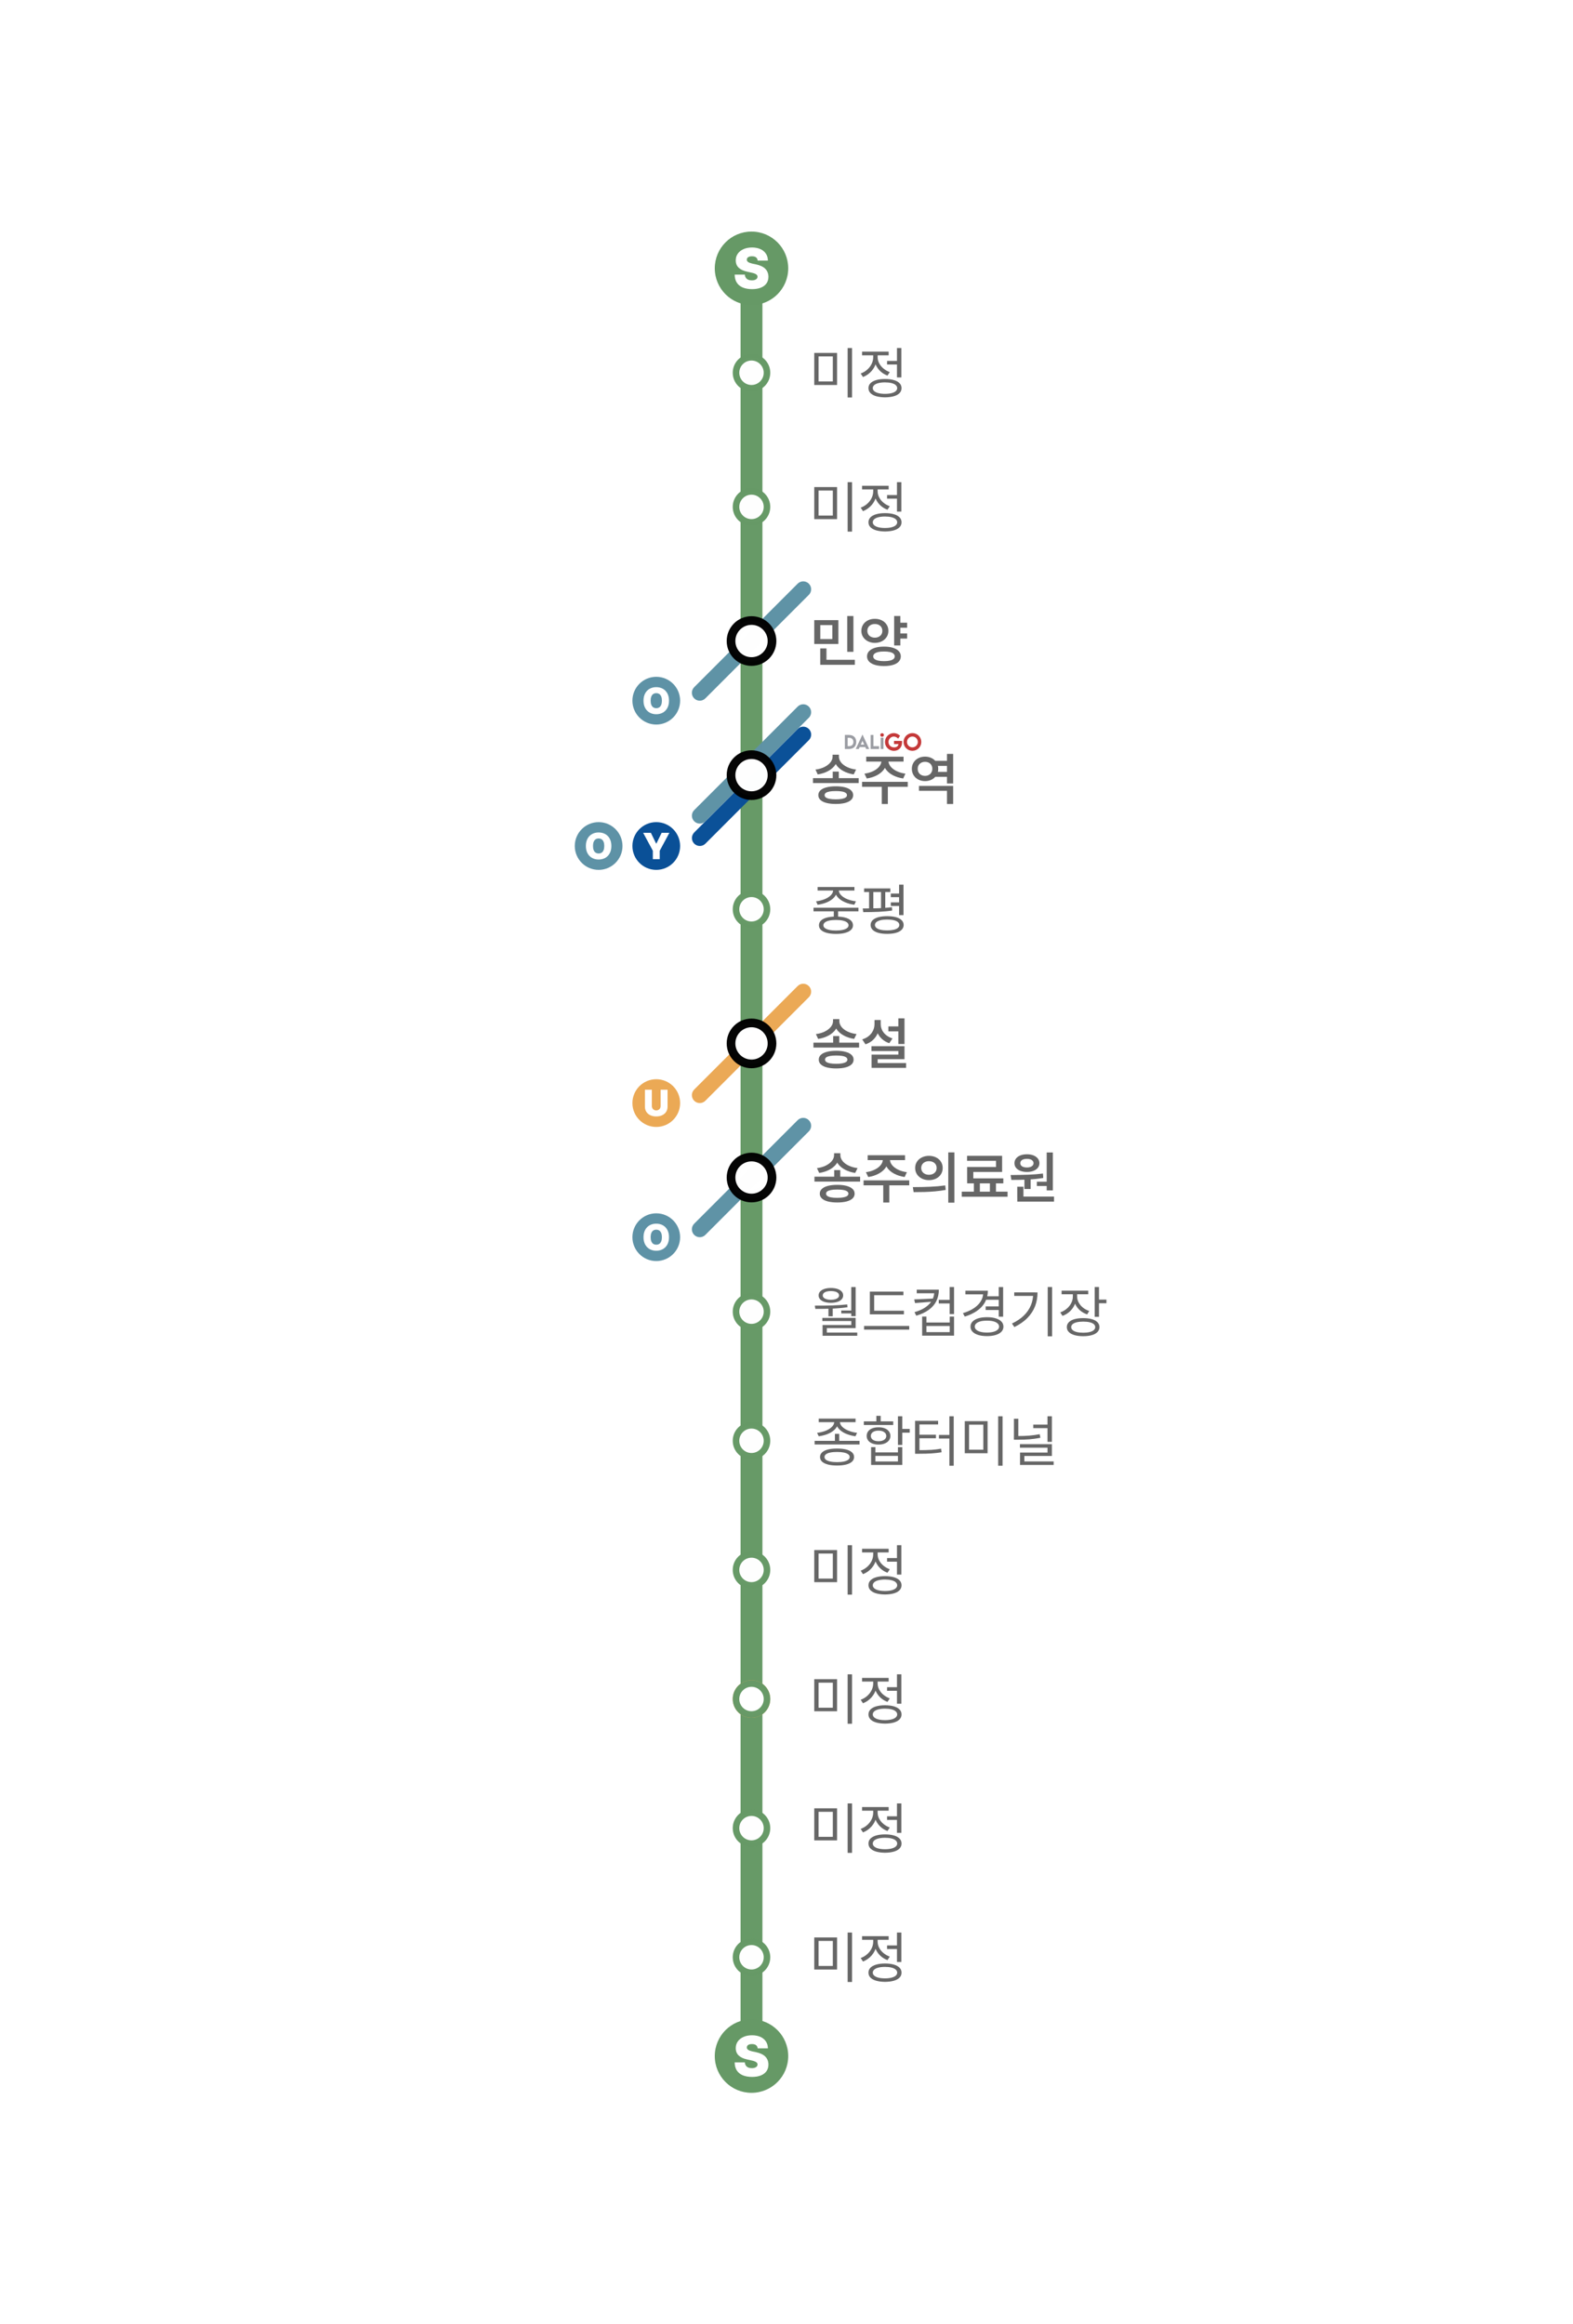 <?xml version="1.0" encoding="UTF-8"?>
<svg id="_레이어_2" data-name="레이어 2" xmlns="http://www.w3.org/2000/svg" viewBox="0 0 720 1063.34">
  <defs>
    <style>
      .cls-1, .cls-2, .cls-3, .cls-4, .cls-5, .cls-6, .cls-7, .cls-8, .cls-9, .cls-10, .cls-11 {
        stroke-width: 0px;
      }

      .cls-1, .cls-11 {
        fill: #0a5097;
      }

      .cls-2 {
        fill: #666;
      }

      .cls-3 {
        fill: #696;
      }

      .cls-12 {
        stroke: rgba(0, 0, 0, .99);
        stroke-linecap: round;
        stroke-linejoin: round;
        stroke-width: 3.97px;
      }

      .cls-12, .cls-13, .cls-14, .cls-15, .cls-6, .cls-7, .cls-16, .cls-11 {
        isolation: isolate;
        opacity: .99;
      }

      .cls-12, .cls-14, .cls-15, .cls-4 {
        fill: #fff;
      }

      .cls-14 {
        stroke: #eba955;
      }

      .cls-14, .cls-15 {
        stroke-width: 3px;
      }

      .cls-14, .cls-15, .cls-16 {
        stroke-miterlimit: 10;
      }

      .cls-15, .cls-16 {
        stroke: #696;
      }

      .cls-5 {
        fill: #c43939;
      }

      .cls-6, .cls-10 {
        fill: #eba955;
      }

      .cls-7, .cls-8 {
        fill: #5e92a6;
      }

      .cls-9 {
        fill: #9b9da3;
      }

      .cls-16 {
        fill: none;
        stroke-width: 10px;
      }
    </style>
  </defs>
  <g id="_레이어_1-2" data-name="레이어 1">
    <g>
      <rect class="cls-4" width="720" height="1063.34"/>
      <g>
        <path class="cls-2" d="M383.15,176.15h-10.44v-14.68h10.44v14.68ZM374.67,174.52h6.53v-11.45h-6.53v11.45ZM390,181.86h-2.01v-22.62h2.01v22.62Z"/>
        <path class="cls-2" d="M400.54,167.25c-.54,1.21-1.29,2.27-2.25,3.17s-2.05,1.6-3.29,2.07l-1.04-1.6c1.12-.41,2.11-.99,2.98-1.76s1.55-1.65,2.03-2.65.72-2.02.72-3.07v-1.88h1.65v1.88c0,1.35-.27,2.64-.81,3.85ZM406.76,162.56h-12.16v-1.68h12.16v1.68ZM409.15,173.9c1.13.33,2,.81,2.6,1.43s.9,1.38.9,2.26-.3,1.63-.9,2.26-1.47,1.1-2.6,1.43-2.49.5-4.06.52c-1.56-.02-2.9-.19-4.04-.52s-2.01-.81-2.62-1.43-.91-1.38-.91-2.26.3-1.63.91-2.26,1.48-1.1,2.62-1.43,2.48-.5,4.04-.5,2.93.17,4.06.5ZM402.11,175.27c-.85.21-1.49.52-1.94.91s-.67.87-.67,1.41.22.99.67,1.38,1.1.7,1.94.91,1.84.32,2.97.32,2.15-.11,2.98-.32,1.48-.52,1.93-.91.67-.86.67-1.38-.22-1.01-.67-1.41-1.09-.7-1.93-.91-1.83-.32-2.98-.32-2.12.11-2.97.32ZM402.41,166.19c.47.91,1.12,1.72,1.97,2.42s1.81,1.25,2.89,1.64l-1.04,1.6c-1.22-.44-2.29-1.09-3.21-1.94s-1.64-1.85-2.16-2.98-.77-2.32-.77-3.55v-1.85h1.62v1.85c0,.96.23,1.9.7,2.82ZM411.18,166.78h-5.15v-1.65h5.15v1.65ZM412.57,172.69h-2.01v-13.46h2.01v13.46Z"/>
      </g>
      <g>
        <path class="cls-2" d="M383.15,237.52h-10.44v-14.68h10.44v14.68ZM374.67,235.89h6.53v-11.45h-6.53v11.45ZM390,243.23h-2.01v-22.62h2.01v22.62Z"/>
        <path class="cls-2" d="M400.54,228.62c-.54,1.21-1.29,2.27-2.25,3.17s-2.05,1.6-3.29,2.07l-1.04-1.6c1.12-.41,2.11-.99,2.98-1.76s1.55-1.65,2.03-2.65.72-2.02.72-3.07v-1.88h1.65v1.88c0,1.35-.27,2.64-.81,3.85ZM406.76,223.93h-12.16v-1.68h12.16v1.68ZM409.15,235.27c1.13.33,2,.81,2.6,1.43s.9,1.38.9,2.26-.3,1.63-.9,2.26-1.47,1.1-2.6,1.43-2.49.5-4.06.52c-1.56-.02-2.9-.19-4.04-.52s-2.01-.81-2.62-1.43-.91-1.38-.91-2.26.3-1.63.91-2.26,1.48-1.1,2.62-1.43,2.48-.5,4.04-.5,2.93.17,4.06.5ZM402.11,236.64c-.85.21-1.49.52-1.94.91s-.67.87-.67,1.41.22.99.67,1.38,1.1.7,1.94.91,1.84.32,2.97.32,2.15-.11,2.98-.32,1.48-.52,1.93-.91.67-.86.67-1.38-.22-1.01-.67-1.41-1.09-.7-1.93-.91-1.83-.32-2.98-.32-2.12.11-2.97.32ZM402.41,227.56c.47.91,1.12,1.72,1.97,2.42s1.81,1.25,2.89,1.64l-1.04,1.6c-1.22-.44-2.29-1.09-3.21-1.94s-1.64-1.85-2.16-2.98-.77-2.32-.77-3.55v-1.85h1.62v1.85c0,.96.23,1.9.7,2.82ZM411.18,228.15h-5.15v-1.65h5.15v1.65ZM412.57,234.06h-2.01v-13.46h2.01v13.46Z"/>
      </g>
      <g>
        <path class="cls-2" d="M383.15,782.95h-10.44v-14.68h10.44v14.68ZM374.67,781.33h6.53v-11.45h-6.53v11.45ZM390,788.67h-2.01v-22.62h2.01v22.62Z"/>
        <path class="cls-2" d="M400.54,774.05c-.54,1.21-1.29,2.27-2.25,3.17s-2.05,1.6-3.29,2.07l-1.04-1.6c1.12-.41,2.11-.99,2.98-1.76s1.55-1.65,2.03-2.65.72-2.02.72-3.07v-1.88h1.65v1.88c0,1.35-.27,2.64-.81,3.85ZM406.76,769.37h-12.16v-1.68h12.16v1.68ZM409.15,780.71c1.13.33,2,.81,2.6,1.43s.9,1.38.9,2.26-.3,1.63-.9,2.26-1.47,1.1-2.6,1.43-2.49.5-4.06.52c-1.56-.02-2.9-.19-4.04-.52s-2.01-.81-2.62-1.43-.91-1.38-.91-2.26.3-1.63.91-2.26,1.48-1.1,2.62-1.43,2.48-.5,4.04-.5,2.93.17,4.06.5ZM402.11,782.08c-.85.21-1.49.52-1.94.91s-.67.87-.67,1.41.22.99.67,1.38,1.1.7,1.94.91,1.84.32,2.97.32,2.15-.11,2.98-.32,1.48-.52,1.93-.91.67-.86.67-1.38-.22-1.01-.67-1.41-1.09-.7-1.93-.91-1.83-.32-2.98-.32-2.12.11-2.97.32ZM402.41,773c.47.91,1.12,1.72,1.97,2.42s1.81,1.25,2.89,1.64l-1.04,1.6c-1.22-.44-2.29-1.09-3.21-1.94s-1.64-1.85-2.16-2.98-.77-2.32-.77-3.55v-1.85h1.62v1.85c0,.96.23,1.9.7,2.82ZM411.18,773.58h-5.15v-1.65h5.15v1.65ZM412.57,779.5h-2.01v-13.46h2.01v13.46Z"/>
      </g>
      <g>
        <path class="cls-2" d="M383.15,723.88h-10.44v-14.68h10.44v14.68ZM374.67,722.25h6.53v-11.45h-6.53v11.45ZM390,729.59h-2.01v-22.62h2.01v22.62Z"/>
        <path class="cls-2" d="M400.54,714.98c-.54,1.21-1.29,2.27-2.25,3.17s-2.05,1.6-3.29,2.07l-1.04-1.6c1.12-.41,2.11-.99,2.98-1.76s1.55-1.65,2.03-2.65.72-2.02.72-3.07v-1.88h1.65v1.88c0,1.35-.27,2.64-.81,3.85ZM406.76,710.29h-12.16v-1.68h12.16v1.68ZM409.15,721.63c1.13.33,2,.81,2.6,1.43s.9,1.38.9,2.26-.3,1.63-.9,2.26-1.47,1.1-2.6,1.43-2.49.5-4.06.52c-1.56-.02-2.9-.19-4.04-.52s-2.01-.81-2.62-1.43-.91-1.38-.91-2.26.3-1.63.91-2.26,1.48-1.1,2.62-1.43,2.48-.5,4.04-.5,2.93.17,4.06.5ZM402.11,723c-.85.21-1.49.52-1.94.91s-.67.87-.67,1.41.22.99.67,1.38,1.1.7,1.94.91,1.84.32,2.97.32,2.15-.11,2.98-.32,1.48-.52,1.93-.91.67-.86.67-1.38-.22-1.01-.67-1.41-1.09-.7-1.93-.91-1.83-.32-2.98-.32-2.12.11-2.97.32ZM402.41,713.92c.47.91,1.12,1.72,1.97,2.42s1.81,1.25,2.89,1.64l-1.04,1.6c-1.22-.44-2.29-1.09-3.21-1.94s-1.64-1.85-2.16-2.98-.77-2.32-.77-3.55v-1.85h1.62v1.85c0,.96.23,1.9.7,2.82ZM411.18,714.51h-5.15v-1.65h5.15v1.65ZM412.57,720.42h-2.01v-13.46h2.01v13.46Z"/>
      </g>
      <g>
        <path class="cls-2" d="M383.15,901.11h-10.44v-14.68h10.44v14.68ZM374.67,899.48h6.53v-11.45h-6.53v11.45ZM390,906.82h-2.01v-22.62h2.01v22.62Z"/>
        <path class="cls-2" d="M400.54,892.21c-.54,1.21-1.29,2.27-2.25,3.17s-2.05,1.6-3.29,2.07l-1.04-1.6c1.12-.41,2.11-.99,2.98-1.76s1.55-1.65,2.03-2.65.72-2.02.72-3.07v-1.88h1.65v1.88c0,1.35-.27,2.64-.81,3.85ZM406.76,887.52h-12.16v-1.68h12.16v1.68ZM409.15,898.86c1.13.33,2,.81,2.6,1.43s.9,1.38.9,2.26-.3,1.63-.9,2.26-1.47,1.1-2.6,1.43-2.49.5-4.06.52c-1.56-.02-2.9-.19-4.04-.52s-2.01-.81-2.62-1.43-.91-1.38-.91-2.26.3-1.63.91-2.26,1.48-1.1,2.62-1.43,2.48-.5,4.04-.5,2.93.17,4.06.5ZM402.11,900.23c-.85.21-1.49.52-1.94.91s-.67.87-.67,1.41.22.99.67,1.38,1.1.7,1.94.91,1.84.32,2.97.32,2.15-.11,2.98-.32,1.48-.52,1.93-.91.67-.86.67-1.38-.22-1.01-.67-1.41-1.09-.7-1.93-.91-1.83-.32-2.98-.32-2.12.11-2.97.32ZM402.41,891.15c.47.91,1.12,1.72,1.97,2.42s1.81,1.25,2.89,1.64l-1.04,1.6c-1.22-.44-2.29-1.09-3.21-1.94s-1.64-1.85-2.16-2.98-.77-2.32-.77-3.55v-1.85h1.62v1.85c0,.96.23,1.9.7,2.82ZM411.18,891.74h-5.15v-1.65h5.15v1.65ZM412.57,897.65h-2.01v-13.46h2.01v13.46Z"/>
      </g>
      <g>
        <path class="cls-2" d="M383.15,842.03h-10.44v-14.68h10.44v14.68ZM374.67,840.41h6.53v-11.45h-6.53v11.45ZM390,847.74h-2.01v-22.62h2.01v22.62Z"/>
        <path class="cls-2" d="M400.54,833.13c-.54,1.21-1.29,2.27-2.25,3.17s-2.05,1.6-3.29,2.07l-1.04-1.6c1.12-.41,2.11-.99,2.98-1.76s1.55-1.65,2.03-2.65.72-2.02.72-3.07v-1.88h1.65v1.88c0,1.35-.27,2.64-.81,3.85ZM406.76,828.45h-12.16v-1.68h12.16v1.68ZM409.15,839.78c1.13.33,2,.81,2.6,1.43s.9,1.38.9,2.26-.3,1.63-.9,2.26-1.47,1.1-2.6,1.43-2.49.5-4.06.52c-1.56-.02-2.9-.19-4.04-.52s-2.01-.81-2.62-1.43-.91-1.38-.91-2.26.3-1.63.91-2.26,1.48-1.1,2.62-1.43,2.48-.5,4.04-.5,2.93.17,4.06.5ZM402.11,841.15c-.85.21-1.49.52-1.94.91s-.67.87-.67,1.41.22.99.67,1.38,1.1.7,1.94.91,1.84.32,2.97.32,2.15-.11,2.98-.32,1.48-.52,1.93-.91.67-.86.67-1.38-.22-1.01-.67-1.41-1.09-.7-1.93-.91-1.83-.32-2.98-.32-2.12.11-2.97.32ZM402.41,832.08c.47.91,1.12,1.72,1.97,2.42s1.81,1.25,2.89,1.64l-1.04,1.6c-1.22-.44-2.29-1.09-3.21-1.94s-1.64-1.85-2.16-2.98-.77-2.32-.77-3.55v-1.85h1.62v1.85c0,.96.23,1.9.7,2.82ZM411.18,832.66h-5.15v-1.65h5.15v1.65ZM412.57,838.58h-2.01v-13.46h2.01v13.46Z"/>
      </g>
      <line class="cls-16" x1="343.98" y1="940.72" x2="343.98" y2="122.76"/>
      <circle class="cls-15" cx="343.98" cy="538.75" r="7.09"/>
      <circle class="cls-15" cx="343.98" cy="477.39" r="7.09"/>
      <circle class="cls-15" cx="343.98" cy="600.12" r="7.09"/>
      <circle class="cls-15" cx="343.98" cy="659.2" r="7.09"/>
      <circle class="cls-14" cx="343.98" cy="777.35" r="7.09"/>
      <circle class="cls-15" cx="343.98" cy="777.35" r="7.09"/>
      <circle class="cls-15" cx="343.98" cy="836.43" r="7.09"/>
      <circle class="cls-15" cx="343.98" cy="895.51" r="7.09"/>
      <circle class="cls-15" cx="343.98" cy="718.28" r="7.09"/>
      <circle class="cls-15" cx="343.98" cy="416.02" r="7.09"/>
      <circle class="cls-15" cx="343.98" cy="354.65" r="7.09"/>
      <circle class="cls-15" cx="343.98" cy="231.92" r="7.09"/>
      <circle class="cls-15" cx="343.98" cy="293.28" r="7.09"/>
      <circle class="cls-15" cx="343.98" cy="170.55" r="7.09"/>
      <g class="cls-13">
        <path class="cls-8" d="M308.49,508.4c0,1.86-.73,3.35-2.18,4.46-1.36,1.04-3.1,1.56-5.22,1.56-1.6,0-2.93-.17-4.01-.51-1.24-.39-2.32-1.07-3.25-2.02l3.01-3.01c.47.47,1.08.81,1.84,1.02.76.22,1.57.32,2.43.32,1.83,0,2.74-.57,2.74-1.72,0-.48-.13-.86-.38-1.13-.13-.13-.29-.23-.48-.32-.2-.09-.46-.15-.78-.19l-2.31-.32c-1.7-.25-2.99-.82-3.86-1.71-.87-.89-1.3-2.17-1.3-3.83,0-1.78.63-3.23,1.88-4.36,1.25-1.13,2.96-1.69,5.11-1.69,1.42,0,2.64.17,3.67.52,1.03.35,1.96.94,2.78,1.76l-2.96,2.96c-.45-.45-.96-.75-1.55-.9-.58-.15-1.16-.23-1.73-.23h-.35c-.77,0-1.35.17-1.73.52-.39.35-.58.77-.58,1.25,0,.2.03.36.09.5.06.13.16.27.3.4s.3.25.5.35c.2.1.47.17.81.2l2.31.32c1.69.23,2.94.76,3.77,1.59.5.48.86,1.07,1.09,1.76.22.69.34,1.5.34,2.43Z"/>
      </g>
      <g>
        <circle class="cls-1" cx="300.39" cy="387.07" r="10.92"/>
        <path class="cls-4" d="M297.92,381.04l2.42,4.94h.09l2.42-4.94h3.54l-4.42,8.2v3.87h-3.15v-3.87l-4.43-8.2h3.54Z"/>
      </g>
      <g>
        <circle class="cls-8" cx="300.39" cy="566.05" r="10.92"/>
        <path class="cls-4" d="M305.46,569.4c-.51.94-1.21,1.65-2.09,2.13-.89.48-1.88.72-2.99.72s-2.1-.24-2.98-.72-1.58-1.19-2.09-2.13c-.51-.94-.76-2.05-.76-3.34s.25-2.42.76-3.36,1.2-1.64,2.09-2.12c.88-.48,1.88-.72,2.98-.72s2.1.24,2.99.72c.89.48,1.58,1.19,2.09,2.12s.76,2.05.76,3.36-.25,2.41-.76,3.34ZM302.67,564.18c-.2-.51-.49-.9-.87-1.16-.39-.26-.86-.4-1.41-.4s-1.02.13-1.41.4c-.38.26-.67.65-.87,1.16-.2.51-.3,1.14-.3,1.87s.1,1.36.3,1.87c.2.51.49.9.87,1.16.38.26.85.4,1.41.4s1.03-.13,1.41-.4c.39-.26.68-.65.87-1.16.2-.51.3-1.14.3-1.87s-.1-1.36-.3-1.87Z"/>
      </g>
      <g>
        <circle class="cls-8" cx="300.39" cy="320.58" r="10.92"/>
        <path class="cls-4" d="M305.46,323.93c-.51.94-1.21,1.65-2.09,2.13-.89.48-1.88.72-2.99.72s-2.1-.24-2.98-.72-1.58-1.19-2.09-2.13c-.51-.94-.76-2.05-.76-3.34s.25-2.42.76-3.36,1.2-1.64,2.09-2.12c.88-.48,1.88-.72,2.98-.72s2.1.24,2.99.72c.89.48,1.58,1.19,2.09,2.12s.76,2.05.76,3.36-.25,2.41-.76,3.34ZM302.67,318.71c-.2-.51-.49-.9-.87-1.16-.39-.26-.86-.4-1.41-.4s-1.02.13-1.41.4c-.38.26-.67.65-.87,1.16-.2.51-.3,1.14-.3,1.87s.1,1.36.3,1.87c.2.51.49.9.87,1.16.38.26.85.4,1.41.4s1.03-.13,1.41-.4c.39-.26.68-.65.87-1.16.2-.51.3-1.14.3-1.87s-.1-1.36-.3-1.87Z"/>
      </g>
      <g>
        <circle class="cls-8" cx="274.01" cy="387.07" r="10.92"/>
        <path class="cls-4" d="M279.08,390.41c-.51.94-1.21,1.65-2.09,2.13-.89.48-1.88.72-2.99.72s-2.1-.24-2.98-.72-1.58-1.19-2.09-2.13c-.51-.94-.76-2.05-.76-3.34s.25-2.42.76-3.36,1.2-1.64,2.09-2.12c.88-.48,1.88-.72,2.98-.72s2.1.24,2.99.72c.89.48,1.58,1.19,2.09,2.12s.76,2.05.76,3.36-.25,2.41-.76,3.34ZM276.29,385.19c-.2-.51-.49-.9-.87-1.16-.39-.26-.86-.4-1.41-.4s-1.02.13-1.41.4c-.38.26-.67.65-.87,1.16-.2.51-.3,1.14-.3,1.87s.1,1.36.3,1.87c.2.51.49.9.87,1.16.38.26.85.4,1.41.4s1.03-.13,1.41-.4c.39-.26.68-.65.87-1.16.2-.51.3-1.14.3-1.87s-.1-1.36-.3-1.87Z"/>
      </g>
      <g>
        <circle class="cls-3" cx="343.98" cy="122.76" r="16.81"/>
        <path class="cls-4" d="M346.43,118.15c-.2-.3-.48-.52-.85-.67-.37-.15-.84-.22-1.4-.22-.51,0-.94.06-1.29.19s-.61.31-.78.53c-.18.23-.26.49-.26.78-.02.47.18.85.59,1.13s1.06.53,1.96.74l1.55.31c1.98.43,3.43,1.11,4.36,2.06.93.95,1.4,2.15,1.42,3.61,0,1.21-.3,2.23-.9,3.07-.6.84-1.46,1.49-2.58,1.94s-2.46.67-4.02.67-3.02-.24-4.21-.73c-1.19-.49-2.1-1.23-2.75-2.21s-.97-2.23-1-3.71h4.67c.03.56.18,1.05.45,1.44.26.4.63.7,1.1.9.47.2,1.03.3,1.67.3.55,0,1.01-.07,1.4-.22.38-.15.68-.34.88-.59.2-.25.3-.53.3-.86,0-.31-.09-.57-.28-.8-.19-.22-.49-.42-.91-.6-.42-.18-.97-.34-1.65-.48l-1.87-.42c-1.7-.36-3-.96-3.91-1.82-.9-.85-1.35-1.98-1.35-3.39,0-1.15.32-2.17.95-3.06.63-.89,1.51-1.57,2.64-2.07,1.12-.49,2.41-.74,3.85-.74s2.75.25,3.84.74c1.09.49,1.93,1.19,2.53,2.1.6.91.9,1.96.9,3.16h-4.68c-.03-.42-.15-.78-.35-1.08Z"/>
      </g>
      <g>
        <circle class="cls-3" cx="343.98" cy="940.72" r="16.81"/>
        <path class="cls-4" d="M346.43,936.11c-.2-.3-.48-.52-.85-.67-.37-.15-.84-.22-1.4-.22-.51,0-.94.06-1.29.19s-.61.31-.78.53c-.18.23-.26.49-.26.78-.02.47.18.85.59,1.13s1.06.53,1.96.74l1.55.31c1.98.43,3.43,1.11,4.36,2.06.93.95,1.4,2.15,1.42,3.61,0,1.21-.3,2.23-.9,3.07-.6.84-1.46,1.49-2.58,1.94s-2.46.67-4.02.67-3.02-.24-4.21-.73c-1.19-.49-2.1-1.23-2.75-2.21s-.97-2.23-1-3.71h4.67c.03.56.18,1.05.45,1.44.26.4.63.7,1.1.9.47.2,1.03.3,1.67.3.55,0,1.01-.07,1.4-.22.38-.15.68-.34.88-.59.2-.25.3-.53.3-.86,0-.31-.09-.57-.28-.8-.19-.22-.49-.42-.91-.6-.42-.18-.97-.34-1.65-.48l-1.87-.42c-1.7-.36-3-.96-3.91-1.82-.9-.85-1.35-1.98-1.35-3.39,0-1.15.32-2.17.95-3.06.63-.89,1.51-1.57,2.64-2.07,1.12-.49,2.41-.74,3.85-.74s2.75.25,3.84.74c1.09.49,1.93,1.19,2.53,2.1.6.91.9,1.96.9,3.16h-4.68c-.03-.42-.15-.78-.35-1.08Z"/>
      </g>
      <g>
        <path class="cls-2" d="M393.7,540.61h-20.9v-2.25h20.9v2.25ZM383.02,532.27c-.78,1.13-1.87,2.08-3.26,2.84s-2.99,1.28-4.79,1.56l-1.03-2.22c1.55-.19,2.92-.59,4.11-1.19,1.19-.6,2.11-1.31,2.76-2.14.65-.83.97-1.7.97-2.62v-.86h2.4v.86c0,1.38-.39,2.63-1.17,3.76ZM387.51,542.58c1.18.32,2.09.78,2.72,1.38.63.6.95,1.33.95,2.19s-.32,1.58-.95,2.18c-.63.6-1.54,1.06-2.72,1.37s-2.61.47-4.28.47-3.1-.16-4.29-.47-2.11-.77-2.75-1.37c-.64-.6-.96-1.33-.96-2.18s.32-1.58.96-2.19c.64-.61,1.55-1.07,2.75-1.38,1.19-.32,2.62-.48,4.29-.48s3.09.16,4.28.48ZM380.39,544.47c-.76.14-1.33.34-1.71.62s-.57.63-.57,1.05.19.76.57,1.05c.38.28.95.5,1.72.64.77.14,1.71.22,2.82.22s2.04-.07,2.81-.22,1.34-.36,1.73-.64c.39-.28.58-.63.58-1.05s-.19-.76-.58-1.05c-.39-.28-.96-.49-1.72-.63-.76-.14-1.7-.2-2.81-.2s-2.08.07-2.84.2ZM384.61,539.52h-2.78v-4.16h2.78v4.16ZM385.62,531.15c.65.83,1.57,1.53,2.77,2.12,1.2.59,2.58.98,4.14,1.17l-1.1,2.22c-1.79-.28-3.39-.8-4.77-1.56-1.39-.76-2.47-1.7-3.24-2.84-.77-1.13-1.16-2.39-1.16-3.77v-.86h2.4v.86c0,.94.32,1.82.97,2.65Z"/>
        <path class="cls-2" d="M416.18,542.33h-20.9v-2.27h20.9v2.27ZM405.4,534.19c-.77,1.12-1.85,2.05-3.23,2.8-1.38.75-2.96,1.26-4.75,1.53l-1.07-2.21c1.52-.2,2.87-.6,4.05-1.18s2.09-1.28,2.73-2.09c.64-.81.96-1.65.96-2.53v-.79h2.46v.79c0,1.34-.39,2.56-1.16,3.68ZM414.26,530.78h-17.09v-2.22h17.09v2.22ZM407.06,550.2h-2.78v-8.56h2.78v8.56ZM408.31,533.04c.64.81,1.55,1.5,2.73,2.09,1.18.58,2.53.98,4.06,1.18l-1.02,2.21c-1.8-.27-3.4-.78-4.79-1.52s-2.47-1.68-3.24-2.8c-.78-1.12-1.16-2.35-1.16-3.69v-.79h2.46v.79c0,.88.32,1.72.96,2.53Z"/>
        <path class="cls-2" d="M418.19,543.13c2.78,0,5.36-.06,7.72-.17,2.37-.1,4.62-.3,6.75-.6l.22,2.06c-1.58.29-3.22.51-4.93.66s-3.3.25-4.79.29c-1.49.04-3.15.06-4.97.06l-.36-2.31h.36ZM428.43,529.54c.96.47,1.71,1.13,2.25,1.97.54.84.81,1.8.81,2.88s-.27,2.03-.81,2.88c-.54.84-1.29,1.5-2.24,1.97-.95.47-2.03.71-3.24.71s-2.26-.24-3.22-.71-1.72-1.13-2.27-1.97c-.54-.84-.82-1.8-.82-2.88s.27-2.03.82-2.88c.55-.84,1.3-1.5,2.27-1.97s2.04-.71,3.22-.71,2.28.24,3.24.71ZM423.39,531.66c-.53.25-.95.62-1.26,1.08-.3.47-.46,1.02-.46,1.64s.15,1.17.46,1.64.72.83,1.26,1.08c.53.26,1.13.39,1.8.39s1.29-.13,1.83-.39c.53-.26.95-.62,1.25-1.08.3-.47.45-1.01.45-1.64s-.15-1.17-.45-1.64c-.3-.47-.72-.83-1.25-1.08s-1.14-.38-1.83-.38-1.27.13-1.8.38ZM436.84,550.25h-2.79v-22.99h2.79v22.99Z"/>
        <path class="cls-2" d="M461.19,547.55h-20.97v-2.32h20.97v2.32ZM458.69,536.2h-13.18v4.16h-2.82v-6.42h13.22v-2.83h-13.25v-2.29h16.03v7.38ZM459.24,541.43h-16.54v-2.3h16.54v2.3ZM448.51,546.16h-2.75v-5.52h2.75v5.52ZM455.87,546.14h-2.77v-5.52h2.77v5.52Z"/>
        <path class="cls-2" d="M462.83,537.61c3.05-.03,5.71-.08,7.99-.16,2.28-.08,4.47-.26,6.56-.53l.15,2.03c-2.23.36-4.56.61-7.01.73-2.45.12-4.98.18-7.6.17l-.34-2.25h.25ZM473.01,528.62c.86.34,1.54.82,2.03,1.44.49.62.73,1.33.73,2.13s-.24,1.52-.73,2.12c-.49.6-1.16,1.07-2.02,1.4-.86.33-1.85.5-2.96.5s-2.11-.17-2.98-.5c-.87-.33-1.54-.8-2.02-1.4s-.72-1.31-.72-2.12.24-1.5.72-2.13c.48-.62,1.16-1.1,2.02-1.44.87-.34,1.86-.5,2.98-.5,1.11,0,2.09.16,2.96.5ZM468.45,548.09h-2.83v-5.13h2.83v5.13ZM482.46,549.78h-16.83v-2.31h16.83v2.31ZM468.45,530.43c-.47.16-.82.39-1.07.69-.25.3-.37.66-.37,1.07s.12.75.37,1.05c.25.3.61.54,1.07.69.47.16,1,.23,1.6.23s1.12-.08,1.57-.23c.46-.16.81-.39,1.07-.69s.38-.66.38-1.05-.13-.76-.39-1.07c-.26-.3-.61-.54-1.07-.69-.45-.16-.97-.23-1.57-.22-.6,0-1.13.07-1.6.22ZM471.74,544h-2.83v-5.08h2.83v5.08ZM479.77,542.63h-5.18v-1.96h5.18v1.96ZM481.92,544.64h-2.82v-17.35h2.82v17.35Z"/>
      </g>
      <g>
        <path class="cls-2" d="M383.75,294.64h-11.04v-10.91h11.04v10.91ZM378.29,302.9h-2.84v-6.22h2.84v6.22ZM391.28,304.17h-15.83v-2.29h15.83v2.29ZM375.47,292.4h5.5v-6.4h-5.5v6.4ZM390.63,298.23h-2.83v-16.38h2.83v16.38Z"/>
        <path class="cls-2" d="M403.61,283.82c.94.47,1.68,1.12,2.22,1.96.54.84.81,1.79.81,2.86s-.27,2-.81,2.83-1.28,1.48-2.22,1.95c-.94.47-1.99.71-3.16.72-1.16,0-2.21-.25-3.16-.72-.94-.47-1.68-1.12-2.22-1.95-.54-.83-.81-1.77-.81-2.83s.27-2.02.81-2.86c.54-.84,1.28-1.49,2.21-1.96s1.99-.69,3.16-.69c1.18,0,2.23.22,3.17.69ZM408.73,296.38c1.16.36,2.04.87,2.66,1.54.62.66.93,1.46.93,2.39s-.31,1.72-.93,2.39c-.62.67-1.51,1.18-2.67,1.52-1.16.35-2.52.52-4.08.52s-2.95-.17-4.12-.52c-1.17-.35-2.08-.85-2.71-1.52s-.95-1.46-.95-2.39.32-1.73.95-2.39c.63-.67,1.54-1.18,2.7-1.54,1.17-.36,2.54-.54,4.13-.54s2.94.18,4.09.54ZM398.68,285.88c-.52.26-.93.62-1.23,1.1-.29.47-.44,1.02-.44,1.65s.15,1.16.44,1.64c.29.47.7.84,1.23,1.09s1.11.38,1.75.39c.66,0,1.25-.14,1.77-.39.52-.25.93-.62,1.23-1.09s.44-1.02.44-1.64-.15-1.18-.44-1.65-.7-.84-1.23-1.1c-.52-.26-1.11-.38-1.77-.36-.64-.02-1.23.1-1.75.36ZM401.95,298.34c-.74.17-1.3.42-1.68.75-.38.33-.58.74-.58,1.21s.19.87.58,1.2c.39.33.95.57,1.68.74s1.63.25,2.68.25,1.95-.08,2.69-.25c.73-.17,1.28-.42,1.66-.74.37-.33.56-.73.56-1.2s-.19-.88-.56-1.22c-.38-.34-.93-.59-1.66-.76-.73-.16-1.62-.25-2.67-.25s-1.94.08-2.68.25ZM412.1,295.31h-2.82v-13.48h2.82v13.48ZM415.22,287.21h-3.99v-2.31h3.99v2.31ZM415.22,292.17h-3.99v-2.34h3.99v2.34Z"/>
      </g>
      <g>
        <g>
          <path class="cls-2" d="M393.03,358.28h-20.9v-2.25h20.9v2.25ZM382.34,349.93c-.78,1.13-1.87,2.08-3.26,2.84s-2.99,1.28-4.79,1.56l-1.03-2.22c1.55-.19,2.92-.59,4.11-1.19,1.19-.6,2.11-1.31,2.76-2.14.65-.83.97-1.7.97-2.62v-.86h2.4v.86c0,1.38-.39,2.63-1.17,3.76ZM386.84,360.24c1.18.32,2.09.78,2.72,1.38.63.6.95,1.33.95,2.19s-.32,1.58-.95,2.18c-.63.6-1.54,1.06-2.72,1.37s-2.61.47-4.28.47-3.1-.16-4.29-.47-2.11-.77-2.75-1.37c-.64-.6-.96-1.33-.96-2.18s.32-1.58.96-2.19c.64-.61,1.55-1.07,2.75-1.38,1.19-.32,2.62-.48,4.29-.48s3.09.16,4.28.48ZM379.72,362.14c-.76.14-1.33.34-1.71.62s-.57.63-.57,1.05.19.76.57,1.05c.38.28.95.5,1.72.64.77.14,1.71.22,2.82.22s2.04-.07,2.81-.22,1.34-.36,1.73-.64c.39-.28.58-.63.58-1.05s-.19-.76-.58-1.05c-.39-.28-.96-.49-1.72-.63-.76-.14-1.7-.2-2.81-.2s-2.08.07-2.84.2ZM383.94,357.19h-2.78v-4.16h2.78v4.16ZM384.95,348.81c.65.83,1.57,1.53,2.77,2.12,1.2.59,2.58.98,4.14,1.17l-1.1,2.22c-1.79-.28-3.39-.8-4.77-1.56-1.39-.76-2.47-1.7-3.24-2.84-.77-1.13-1.16-2.39-1.16-3.77v-.86h2.4v.86c0,.94.32,1.82.97,2.65Z"/>
          <path class="cls-2" d="M415.5,359.99h-20.9v-2.27h20.9v2.27ZM404.73,351.85c-.77,1.12-1.85,2.05-3.23,2.8-1.38.75-2.96,1.26-4.75,1.53l-1.07-2.21c1.52-.2,2.87-.6,4.05-1.18s2.09-1.28,2.73-2.09c.64-.81.96-1.65.96-2.53v-.79h2.46v.79c0,1.34-.39,2.56-1.16,3.68ZM413.58,348.44h-17.09v-2.22h17.09v2.22ZM406.39,367.86h-2.78v-8.56h2.78v8.56ZM407.64,350.7c.64.81,1.55,1.5,2.73,2.09,1.18.58,2.53.98,4.06,1.18l-1.02,2.21c-1.8-.27-3.4-.78-4.79-1.52s-2.47-1.68-3.24-2.8c-.78-1.12-1.16-2.35-1.16-3.69v-.79h2.46v.79c0,.88.32,1.72.96,2.53Z"/>
          <path class="cls-2" d="M426.5,346.89c.92.47,1.64,1.14,2.16,1.99.52.85.79,1.81.79,2.88s-.26,2.05-.79,2.9c-.52.85-1.25,1.52-2.16,2-.92.48-1.94.72-3.07.72s-2.17-.24-3.1-.72-1.65-1.15-2.17-2c-.52-.85-.79-1.82-.79-2.9s.26-2.03.79-2.88c.52-.85,1.25-1.51,2.17-1.99s1.96-.71,3.1-.71,2.15.24,3.07.71ZM421.69,348.96c-.51.26-.91.63-1.2,1.11-.29.48-.43,1.04-.43,1.68s.14,1.22.43,1.71.69.87,1.2,1.13c.51.26,1.09.39,1.75.39s1.18-.14,1.69-.41.91-.65,1.19-1.14.43-1.05.43-1.69-.14-1.19-.43-1.68-.69-.85-1.19-1.11c-.51-.26-1.07-.39-1.69-.39-.65,0-1.23.13-1.75.39ZM436.28,367.85h-2.82v-6.03h-12.82v-2.25h15.64v8.28ZM434.32,350.41h-6.88v-2.31h6.88v2.31ZM434.32,355.43h-6.88v-2.27h6.88v2.27ZM436.28,358.47h-2.82v-13.55h2.82v13.55Z"/>
        </g>
        <g>
          <path class="cls-9" d="M391.92,339.48c0,1.99-1.27,3.2-3.34,3.2h-1.87v-6.42h1.87c2.08,0,3.34,1.21,3.34,3.21h0ZM390.62,339.48c0-1.2-.77-1.93-2.04-1.93h-.58v3.85h.59c1.26,0,2.03-.72,2.03-1.92h0Z"/>
          <path class="cls-9" d="M396.06,341.79h-2.57l-.41.9h-1.39l3.07-6.58h.04l3.07,6.58h-1.4l-.41-.9h0ZM395.56,340.69l-.78-1.72-.78,1.72h1.57Z"/>
          <path class="cls-9" d="M402.38,341.4v1.28h-3.87v-6.42h1.29v5.14h2.58Z"/>
          <path class="cls-9" d="M403.1,337.53h1.29v5.15h-1.29v-5.15Z"/>
          <path class="cls-5" d="M412.9,339.65c0,2.45-1.69,3.88-3.72,3.88-2.3,0-4.11-1.82-4.11-4.05s1.82-4.07,4.05-4.07c1.01,0,2.09.47,2.86,1.22l-.87,1.3c-.61-.59-1.31-.93-2-.93-1.21,0-2.43,1.03-2.43,2.48,0,1.36,1.05,2.47,2.58,2.47,1.11,0,1.91-.57,1.97-1.51h-2.02v-1.45h3.67c.02.23.04.45.04.66h0Z"/>
          <path class="cls-5" d="M413.58,339.48c0-2.24,1.83-4.07,4.06-4.07s4.06,1.83,4.06,4.07-1.83,4.04-4.07,4.04-4.05-1.82-4.05-4.04h0ZM420.11,339.47c0-1.37-1.11-2.48-2.48-2.48s-2.47,1.11-2.47,2.48,1.11,2.46,2.47,2.46,2.48-1.11,2.48-2.46Z"/>
          <circle class="cls-5" cx="403.75" cy="336.28" r=".82"/>
        </g>
      </g>
      <g>
        <path class="cls-2" d="M393.23,479.29h-20.9v-2.25h20.9v2.25ZM382.54,470.94c-.78,1.13-1.87,2.08-3.26,2.84s-2.99,1.28-4.79,1.56l-1.03-2.22c1.55-.19,2.92-.59,4.11-1.19,1.19-.6,2.11-1.31,2.76-2.14.65-.83.97-1.7.97-2.62v-.86h2.4v.86c0,1.38-.39,2.63-1.17,3.76ZM387.04,481.25c1.18.32,2.09.78,2.72,1.38.63.6.95,1.33.95,2.19s-.32,1.58-.95,2.18c-.63.6-1.54,1.06-2.72,1.37s-2.61.47-4.28.47-3.1-.16-4.29-.47-2.11-.77-2.75-1.37c-.64-.6-.96-1.33-.96-2.18s.32-1.58.96-2.19c.64-.61,1.55-1.07,2.75-1.38,1.19-.32,2.62-.48,4.29-.48s3.09.16,4.28.48ZM379.92,483.14c-.76.14-1.33.34-1.71.62s-.57.63-.57,1.05.19.76.57,1.05c.38.28.95.5,1.72.64.77.14,1.71.22,2.82.22s2.04-.07,2.81-.22,1.34-.36,1.73-.64c.39-.28.58-.63.58-1.05s-.19-.76-.58-1.05c-.39-.28-.96-.49-1.72-.63-.76-.14-1.7-.2-2.81-.2s-2.08.07-2.84.2ZM384.14,478.19h-2.78v-4.16h2.78v4.16ZM385.15,469.82c.65.83,1.57,1.53,2.77,2.12,1.2.59,2.58.98,4.14,1.17l-1.1,2.22c-1.79-.28-3.39-.8-4.77-1.56-1.39-.76-2.47-1.7-3.24-2.84-.77-1.13-1.16-2.39-1.16-3.77v-.86h2.4v.86c0,.94.32,1.82.97,2.65Z"/>
        <path class="cls-2" d="M401.83,472.54c-.49,1.23-1.21,2.3-2.17,3.21-.96.91-2.13,1.6-3.51,2.06l-1.49-2.26c1.21-.36,2.23-.9,3.07-1.61s1.47-1.53,1.9-2.46.65-1.92.65-2.96v-1.83h2.27v1.83c0,1.45-.24,2.79-.73,4.02ZM414.01,484.6h-12.29v3.11h-2.78v-5.19h12.26v-1.64h-12.31v-2.21h15.12v5.93ZM414.74,488.59h-15.79v-2.22h15.79v2.22ZM403.74,471.26c.41.87,1.02,1.63,1.84,2.3.82.67,1.8,1.19,2.94,1.56l-1.49,2.18c-1.31-.45-2.44-1.1-3.37-1.97-.93-.86-1.64-1.88-2.13-3.04-.48-1.16-.72-2.42-.72-3.78v-1.83h2.31v1.83c0,.96.21,1.87.62,2.74ZM412.43,471.88h-5.8v-2.26h5.8v2.26ZM414.01,477.67h-2.82v-11.74h2.82v11.74Z"/>
      </g>
      <g>
        <path class="cls-2" d="M392.93,416.97h-20.57v-1.65h20.57v1.65ZM381.91,410.46c-.81.94-1.9,1.71-3.25,2.3s-2.83.99-4.42,1.19l-.71-1.57c1.35-.15,2.63-.47,3.83-.94s2.17-1.08,2.89-1.8,1.09-1.51,1.09-2.34v-.69h1.78v.69c0,1.17-.41,2.22-1.22,3.16ZM391.1,407.45h-16.86v-1.62h16.86v1.62ZM386.83,419.82c1.16.3,2.05.76,2.67,1.36s.93,1.32.93,2.17-.31,1.54-.93,2.12-1.51,1.03-2.67,1.35-2.55.47-4.18.47-3.02-.16-4.19-.47-2.06-.76-2.68-1.35-.93-1.29-.93-2.12.31-1.57.93-2.17,1.51-1.05,2.68-1.36,2.56-.46,4.19-.46,3.02.15,4.18.46ZM379.55,421.2c-.86.19-1.52.47-1.98.84s-.69.8-.69,1.31.23.91.69,1.27,1.12.63,1.98.83,1.9.29,3.1.29,2.21-.1,3.08-.29,1.54-.47,1.99-.83.69-.78.69-1.27-.23-.94-.69-1.31-1.12-.64-1.98-.84-1.9-.29-3.1-.29-2.23.1-3.1.29ZM383.61,419.97h-1.96v-3.94h1.96v3.94ZM385.04,409.63c.73.73,1.69,1.33,2.89,1.8s2.49.79,3.86.94l-.74,1.57c-1.57-.2-3.04-.6-4.39-1.19s-2.44-1.36-3.26-2.3-1.23-1.99-1.23-3.16v-.69h1.78v.69c0,.83.36,1.61,1.09,2.34Z"/>
        <path class="cls-2" d="M402.04,415.54c2.24-.08,4.31-.23,6.21-.47l.1,1.52c-1.95.3-4.01.5-6.2.6s-4.52.14-7.01.14l-.25-1.68c2.52,0,4.9-.04,7.15-.11ZM407.51,408.14h-11.98v-1.65h11.98v1.65ZM399.74,416.18h-1.93v-8.43h1.93v8.43ZM410.12,419.65c1.13.31,2,.77,2.6,1.38s.9,1.34.9,2.18-.3,1.57-.9,2.18-1.47,1.08-2.6,1.4-2.49.48-4.06.48-2.93-.16-4.06-.48-2-.79-2.6-1.4-.9-1.34-.9-2.18.3-1.57.91-2.18,1.48-1.07,2.62-1.38,2.48-.47,4.04-.47,2.93.16,4.06.47ZM403.08,421.02c-.84.19-1.48.48-1.93.86s-.67.83-.67,1.33.22.95.67,1.33,1.09.67,1.93.86,1.83.29,2.98.29,2.15-.1,3-.29,1.49-.48,1.93-.86.66-.83.66-1.33-.22-.97-.67-1.35-1.09-.66-1.93-.85-1.83-.29-2.98-.29-2.15.1-2.98.29ZM405.2,416.18h-1.93v-8.43h1.93v8.43ZM412.64,410.47h-4.9v-1.65h4.9v1.65ZM412.64,414.51h-4.9v-1.65h4.9v1.65ZM413.55,418.7h-2.01v-13.94h2.01v13.94Z"/>
      </g>
      <g>
        <path class="cls-2" d="M380.78,597.28c2.49-.08,4.82-.23,7.01-.47l.13,1.29c-2.23.32-4.58.53-7.03.63s-5.02.14-7.69.13l-.23-1.5c2.73.02,5.33-.01,7.82-.09ZM383.27,589.71c.85.28,1.5.67,1.97,1.18s.7,1.11.7,1.8-.23,1.29-.7,1.8-1.12.9-1.97,1.17-1.83.41-2.95.41-2.12-.14-2.96-.41-1.49-.66-1.96-1.17-.7-1.11-.7-1.8.23-1.29.7-1.8,1.12-.9,1.97-1.18,1.83-.42,2.95-.42,2.1.14,2.95.42ZM391.65,607.65h-13.18v2.59h-1.96v-3.99h13.15v-1.83h-13.25v-1.45h15.23v4.67ZM392.39,611.15h-15.87v-1.47h15.87v1.47ZM378.36,590.93c-.57.16-1,.39-1.31.7s-.46.66-.46,1.07.15.74.46,1.04.74.54,1.31.71,1.22.25,1.97.25,1.4-.08,1.97-.25,1-.41,1.31-.71.46-.65.46-1.04-.15-.76-.46-1.07-.74-.54-1.31-.7-1.22-.24-1.97-.24-1.4.08-1.97.24ZM381.16,602.24h-1.96v-4.06h1.96v4.06ZM390.3,600.92h-5.23v-1.32h5.23v1.32ZM391.65,602.17h-2.01v-13.3h2.01v13.3Z"/>
        <path class="cls-2" d="M416.18,608.34h-20.67v-1.68h20.67v1.68ZM413.51,592.59h-13.38v7.85h-1.98v-9.5h15.36v1.65ZM413.74,601.35h-15.59v-1.65h15.59v1.65Z"/>
        <path class="cls-2" d="M418.82,596.17l-.36-1.65,9.12-.41v1.4l-8.76.66ZM428.61,595.25c-.75,1.53-1.9,2.86-3.43,3.99s-3.46,2.04-5.78,2.73l-.81-1.62c2.07-.59,3.77-1.35,5.1-2.29s2.33-2,2.98-3.2.98-2.54.98-4.01v-.79h2.08c0,1.93-.38,3.66-1.13,5.19ZM428.8,591.71h-9.19v-1.65h9.19v1.65ZM424.05,605.09h10.66v-2.72h1.98v8.73h-14.6v-8.73h1.96v2.72ZM434.71,609.48v-2.79h-10.66v2.79h10.66ZM435.02,596.38h-5.33v-1.65h5.33v1.65ZM436.69,601.23h-2.01v-12.39h2.01v12.39Z"/>
        <path class="cls-2" d="M450.9,595.72c-.85,1.56-2.07,2.89-3.66,4s-3.47,1.99-5.65,2.65l-.84-1.57c1.95-.58,3.61-1.32,5-2.25s2.45-1.99,3.19-3.2,1.1-2.52,1.1-3.92v-.89h2.13c0,1.9-.43,3.62-1.28,5.18ZM451.39,592.21h-9.5v-1.68h9.5v1.68ZM455.76,603.17c1.13.35,2.01.84,2.62,1.49s.91,1.41.91,2.31-.3,1.67-.91,2.32-1.48,1.15-2.62,1.5-2.46.52-3.99.52-2.85-.17-3.99-.52-2.01-.85-2.63-1.5-.93-1.43-.93-2.32.31-1.67.93-2.31,1.49-1.14,2.63-1.49,2.46-.52,3.99-.52,2.85.17,3.99.52ZM448.83,604.55c-.85.22-1.5.54-1.96.95s-.69.9-.69,1.46.23,1.04.69,1.45,1.1.72,1.94.94,1.82.33,2.96.33,2.09-.11,2.92-.33,1.47-.53,1.93-.94.69-.89.69-1.45-.23-1.04-.69-1.46-1.1-.73-1.93-.95-1.8-.32-2.92-.3c-1.12-.02-2.1.08-2.95.3ZM457.36,599.37h-6.2v-1.65h6.2v1.65ZM457.51,594.68h-6.17v-1.6h6.17v1.6ZM459.16,602.42h-2.01v-13.56h2.01v13.56Z"/>
        <path class="cls-2" d="M473.8,597.57c-.74,1.95-1.89,3.74-3.47,5.37s-3.59,3.04-6.04,4.23l-1.09-1.62c2.18-1.03,4-2.25,5.43-3.64s2.51-2.96,3.22-4.68,1.07-3.6,1.07-5.61v-.3h1.98c0,2.23-.37,4.33-1.1,6.27ZM473.74,592.92h-9.5v-1.62h9.5v1.62ZM481.58,611.41h-2.01v-22.57h2.01v22.57Z"/>
        <path class="cls-2" d="M491.89,596.94c-.52,1.18-1.27,2.22-2.22,3.1s-2.07,1.55-3.34,2.01l-1.02-1.6c1.12-.39,2.11-.95,2.98-1.69s1.55-1.59,2.04-2.56.74-1.99.74-3.06v-1.85h1.6v1.85c0,1.35-.26,2.62-.79,3.81ZM498.11,592.16h-12.19v-1.65h12.19v1.65ZM499.79,603.56c1.12.32,1.97.79,2.56,1.41s.89,1.36.89,2.22-.3,1.61-.89,2.23-1.45,1.1-2.56,1.43-2.45.5-3.99.5-2.87-.17-4-.5-1.99-.81-2.59-1.43-.9-1.37-.9-2.23.3-1.6.9-2.22,1.46-1.09,2.59-1.41,2.46-.48,4-.48,2.87.16,3.99.48ZM492.88,604.97c-.83.19-1.46.48-1.9.86s-.66.83-.66,1.36.22.98.66,1.37,1.07.69,1.89.89,1.8.3,2.93.3,2.14-.1,2.96-.3,1.45-.5,1.89-.89.66-.85.66-1.37-.22-.98-.66-1.36-1.08-.67-1.9-.86-1.81-.29-2.95-.29-2.09.1-2.92.29ZM493.73,595.91c.47.89,1.11,1.67,1.94,2.34s1.79,1.19,2.89,1.56l-.94,1.57c-1.25-.42-2.34-1.04-3.28-1.85s-1.65-1.77-2.17-2.87-.77-2.28-.77-3.53v-1.85h1.62v1.85c0,.96.23,1.89.7,2.78ZM503.04,602.47h-1.98v-13.63h1.98v13.63ZM506.44,596.28h-3.96v-1.68h3.96v1.68Z"/>
      </g>
      <g>
        <path class="cls-2" d="M393.44,660.89h-20.57v-1.65h20.57v1.65ZM382.42,653.68c-.81.93-1.9,1.69-3.25,2.27s-2.83.98-4.42,1.18l-.74-1.57c1.37-.15,2.66-.46,3.86-.93s2.17-1.06,2.89-1.78,1.09-1.49,1.09-2.32v-.69h1.78v.69c0,1.17-.41,2.22-1.22,3.15ZM391.61,650.68h-16.86v-1.62h16.86v1.62ZM387.33,663.19c1.16.3,2.05.74,2.67,1.32s.93,1.29.93,2.12-.31,1.53-.93,2.11-1.51,1.02-2.67,1.32-2.55.46-4.18.46-3.02-.15-4.19-.46-2.06-.75-2.68-1.32-.93-1.28-.93-2.11.31-1.54.93-2.12,1.51-1.02,2.68-1.32,2.56-.44,4.19-.44,3.02.15,4.18.44ZM380.03,664.58c-.86.18-1.52.44-1.97.79s-.67.77-.67,1.26.22.91.67,1.26,1.11.61,1.98.8,1.91.28,3.11.28,2.23-.09,3.1-.28,1.52-.45,1.98-.8.69-.77.69-1.26-.23-.91-.69-1.26-1.12-.61-1.98-.79-1.9-.27-3.1-.27-2.26.09-3.12.27ZM384.12,660.23h-1.96v-4.21h1.96v4.21ZM385.56,652.84c.74.71,1.71,1.3,2.91,1.78s2.48.79,3.83.94l-.74,1.57c-1.57-.2-3.04-.6-4.39-1.18s-2.44-1.34-3.26-2.27-1.23-1.98-1.23-3.15v-.69h1.78v.69c0,.83.37,1.6,1.1,2.31Z"/>
        <path class="cls-2" d="M408.85,651.98h-13.46v-1.65h13.46v1.65ZM404.97,653.5c.81.32,1.45.78,1.9,1.38s.69,1.3.69,2.09-.23,1.49-.69,2.08-1.09,1.05-1.9,1.38-1.76.5-2.84.5-2.04-.17-2.86-.5-1.46-.79-1.9-1.38-.67-1.29-.67-2.08.22-1.49.67-2.09,1.08-1.06,1.9-1.38,1.77-.48,2.86-.48,2.03.16,2.84.48ZM400.27,654.85c-.54.2-.96.49-1.24.86s-.43.8-.43,1.27.14.9.43,1.27.7.66,1.24.86,1.16.3,1.85.3,1.31-.1,1.85-.3.96-.49,1.26-.86.44-.8.44-1.27-.15-.92-.46-1.28-.72-.65-1.26-.85-1.15-.3-1.84-.28c-.69-.02-1.31.08-1.85.28ZM400.7,664.52h10.31v-2.41h1.98v8.15h-14.27v-8.15h1.98v2.41ZM411.01,668.66v-2.56h-10.31v2.56h10.31ZM403.11,651.21h-1.98v-3.43h1.98v3.43ZM412.99,661.12h-1.98v-13.13h1.98v13.13ZM416.39,655.48h-4.27v-1.7h4.27v1.7Z"/>
        <path class="cls-2" d="M429.39,651.72h-8.53v12.34h-2.01v-13.99h10.54v1.65ZM426.23,663.36c1.5-.09,3.01-.28,4.53-.55l.23,1.65c-1.59.25-3.16.43-4.71.53s-3.45.15-5.7.15h-1.73v-1.65h1.73c2.27,0,4.15-.05,5.65-.14ZM428.4,658.04h-8.07v-1.62h8.07v1.62ZM434.88,658.17h-5.1v-1.65h5.1v1.65ZM436.53,670.61h-1.98v-22.62h1.98v22.62Z"/>
        <path class="cls-2" d="M452.04,664.9h-10.44v-14.68h10.44v14.68ZM443.56,663.28h6.53v-11.45h-6.53v11.45ZM458.9,670.61h-2.01v-22.62h2.01v22.62Z"/>
        <path class="cls-2" d="M466.11,658.12h-2.01v-9.01h2.01v9.01ZM471.13,656.84c1.57-.13,3.17-.34,4.77-.65l.3,1.65c-1.71.32-3.38.55-5,.69s-3.42.19-5.38.18h-1.73v-1.68h1.73c1.96,0,3.73-.06,5.31-.19ZM481.47,666.14h-12.59v3.38h-1.98v-4.93h12.57v-2.23h-12.62v-1.62h14.62v5.41ZM482.28,670.26h-15.39v-1.62h15.39v1.62ZM479.94,653.42h-6.98v-1.62h6.98v1.62ZM481.47,659.7h-2.01v-11.71h2.01v11.71Z"/>
      </g>
      <path class="cls-11" d="M317.75,380.89l47.36-47.36c1.42-1.42,3.7-1.42,5.12,0s1.42,3.7,0,5.12l-47.35,47.35c-1.41,1.41-3.69,1.42-5.1.01,0,0,0,0-.01-.01-1.42-1.42-1.42-3.7,0-5.12Z"/>
      <path class="cls-7" d="M317.75,370.65l47.36-47.36c1.42-1.42,3.7-1.41,5.11,0,1.42,1.42,1.42,3.7,0,5.12l-47.35,47.35c-1.41,1.41-3.69,1.42-5.1.01,0,0,0,0-.01-.01-1.42-1.42-1.42-3.7,0-5.12Z"/>
      <path class="cls-7" d="M317.75,314.4l47.35-47.35c1.42-1.42,3.7-1.42,5.12,0s1.42,3.7,0,5.12l-47.36,47.36c-1.41,1.41-3.69,1.42-5.1.01,0,0,0,0-.01-.01-1.42-1.42-1.42-3.7,0-5.12Z"/>
      <path class="cls-7" d="M317.75,559.87l47.35-47.35c1.42-1.42,3.7-1.42,5.12,0s1.42,3.7,0,5.12l-47.36,47.36c-1.41,1.41-3.69,1.42-5.1.01,0,0,0,0-.01-.01-1.42-1.42-1.42-3.7,0-5.12Z"/>
      <path class="cls-6" d="M317.75,498.5l47.35-47.35c1.42-1.42,3.7-1.42,5.12,0,1.42,1.42,1.42,3.7,0,5.12l-47.36,47.36c-1.41,1.41-3.69,1.42-5.1.01,0,0,0,0-.01-.01-1.42-1.42-1.42-3.7,0-5.12Z"/>
      <path class="cls-12" d="M353.37,293.29c0,5.18-4.2,9.38-9.38,9.38-5.18,0-9.38-4.2-9.38-9.38h0c0-5.18,4.2-9.38,9.38-9.38,5.18,0,9.38,4.2,9.38,9.38h0Z"/>
      <path class="cls-12" d="M353.37,354.65c0,5.18-4.2,9.38-9.38,9.38-5.18,0-9.38-4.2-9.38-9.38h0c0-5.18,4.2-9.38,9.38-9.38,5.18,0,9.38,4.2,9.38,9.38h0Z"/>
      <path class="cls-12" d="M353.37,477.39c0,5.18-4.2,9.38-9.38,9.38-5.18,0-9.38-4.2-9.38-9.38h0c0-5.18,4.2-9.38,9.38-9.38,5.18,0,9.38,4.2,9.38,9.38h0Z"/>
      <path class="cls-12" d="M353.37,538.76c0,5.18-4.2,9.38-9.38,9.38-5.18,0-9.38-4.2-9.38-9.38h0c0-5.18,4.2-9.38,9.38-9.38,5.18,0,9.38,4.2,9.38,9.38h0Z"/>
      <g>
        <circle class="cls-10" cx="300.39" cy="504.69" r="10.92"/>
        <path class="cls-4" d="M305.56,498.59v7.75c0,.89-.22,1.68-.65,2.35-.43.67-1.04,1.19-1.82,1.56-.79.37-1.69.55-2.72.55s-1.93-.18-2.71-.55c-.78-.37-1.38-.89-1.81-1.56-.43-.67-.65-1.45-.65-2.35v-7.75h3.17v7.47c0,.38.09.72.26,1.02.17.3.41.54.72.71.31.17.65.26,1.02.26s.74-.09,1.05-.26c.31-.17.54-.41.71-.71.17-.3.25-.64.25-1.02v-7.47h3.18Z"/>
      </g>
    </g>
  </g>
</svg>